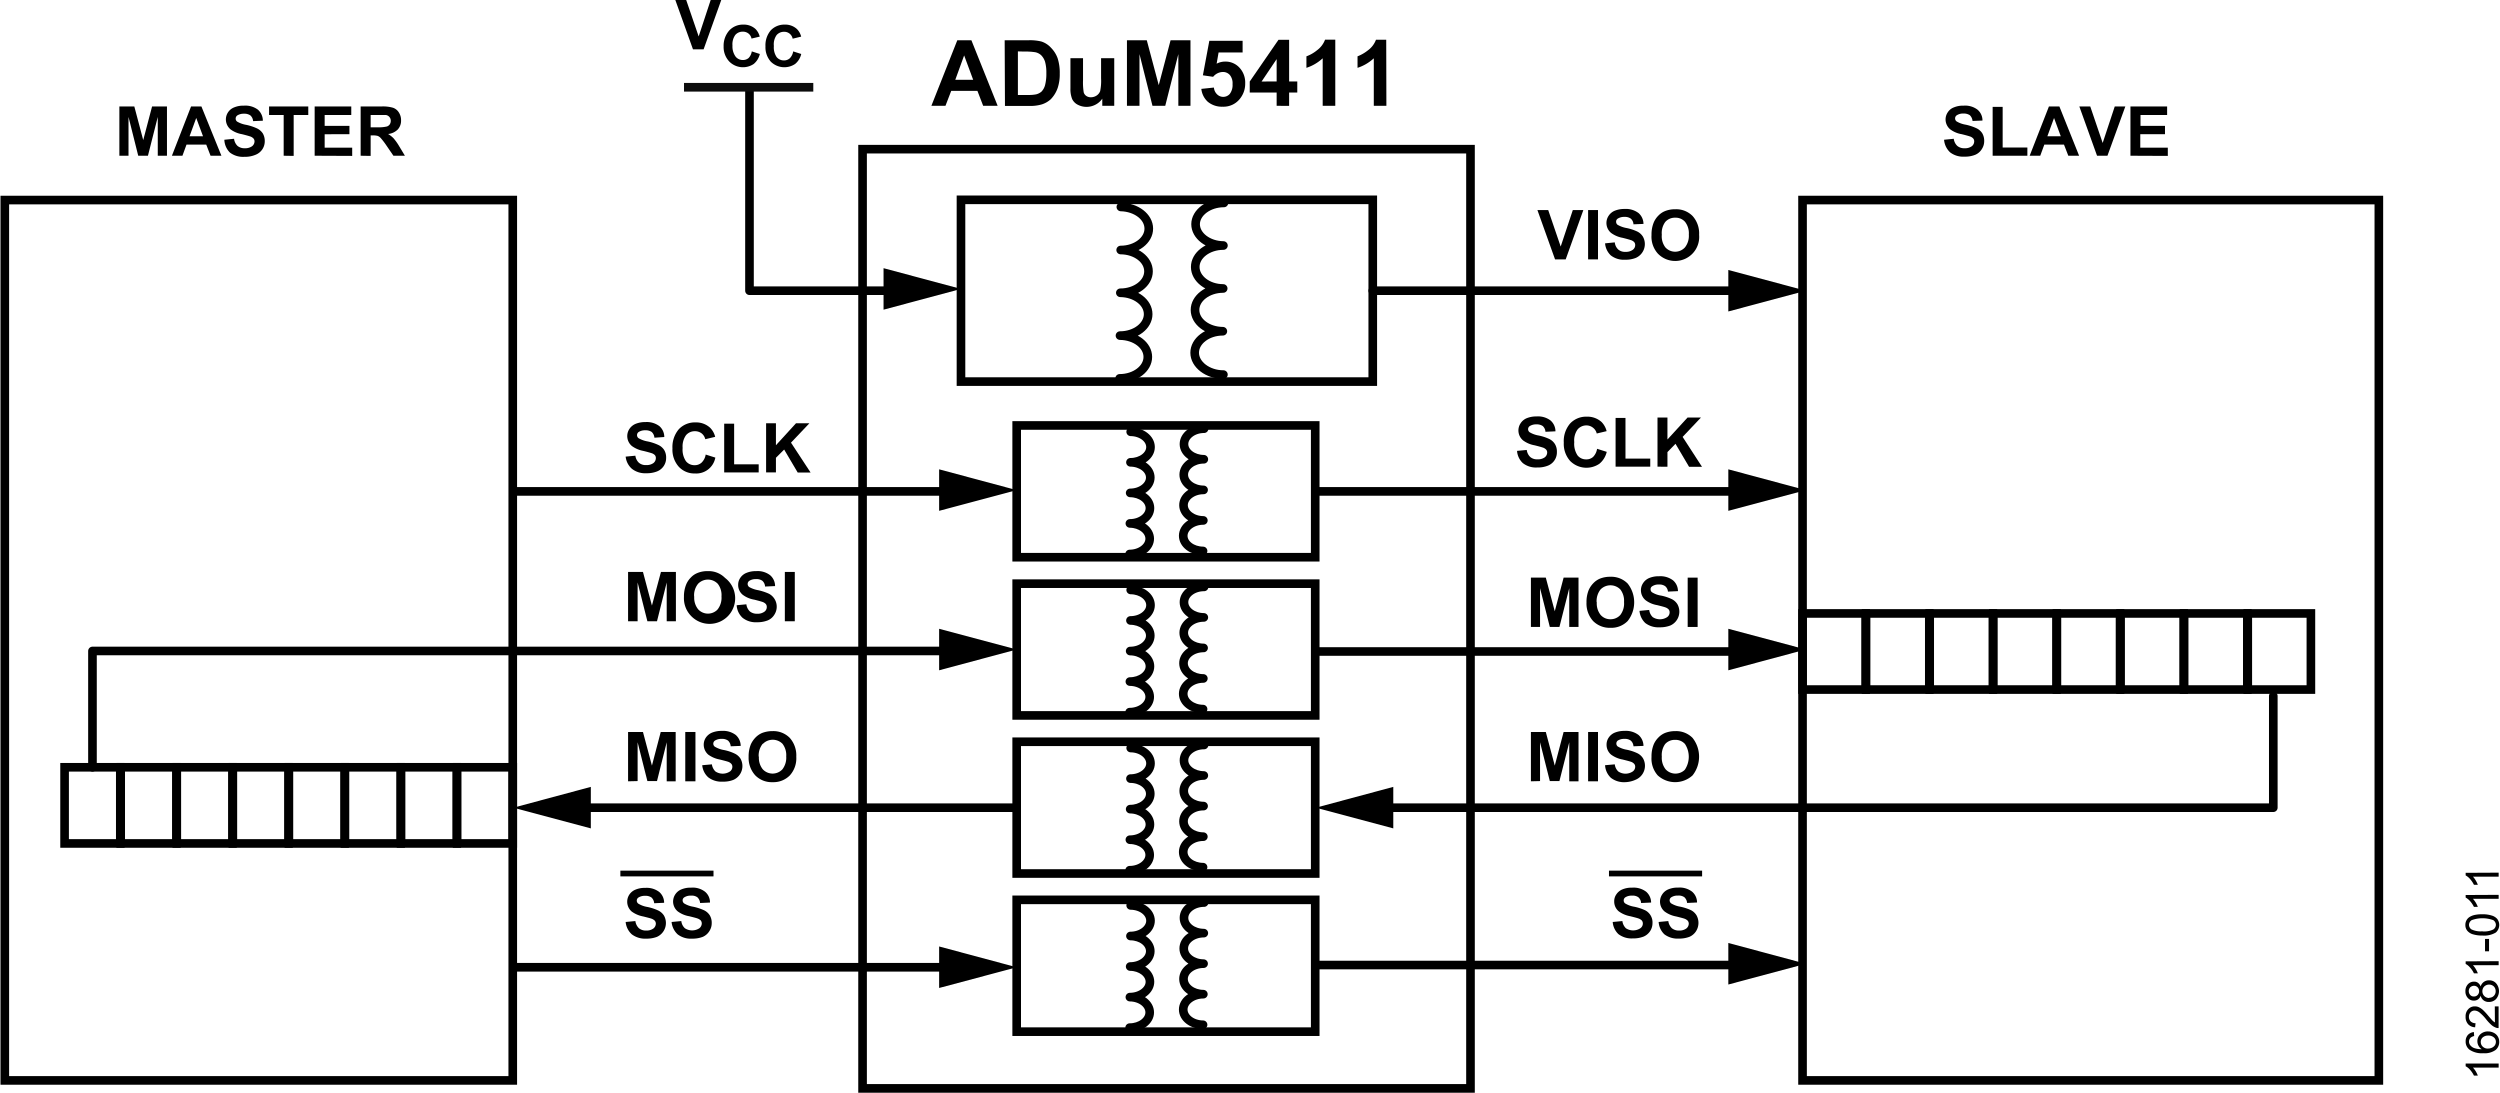 <svg id="e9452612-6f79-4323-9596-768d0e752257" data-name="be9aaef6-27dc-46f9-a6eb-256268b42a28" xmlns="http://www.w3.org/2000/svg" width="6.04in" height="2.64in" viewBox="0 0 434.71 190.08"><title>16281-011</title><polygon points="176.77 96.93 228.7 96.93 228.7 74.01 176.77 74.01 176.77 96.93 176.77 96.93 176.77 96.93" fill="none" stroke="#000" stroke-linecap="square" stroke-miterlimit="2" stroke-width="1.5"/><polygon points="176.77 124.45 228.7 124.45 228.7 101.53 176.77 101.53 176.77 124.45 176.77 124.45 176.77 124.45" fill="none" stroke="#000" stroke-linecap="square" stroke-miterlimit="2" stroke-width="1.5"/><polygon points="176.77 151.95 228.7 151.95 228.7 129.03 176.77 129.03 176.77 151.95 176.77 151.95 176.77 151.95" fill="none" stroke="#000" stroke-linecap="square" stroke-miterlimit="2" stroke-width="1.5"/><polygon points="176.77 179.46 228.7 179.46 228.7 156.53 176.77 156.53 176.77 179.46 176.77 179.46 176.77 179.46" fill="none" stroke="#000" stroke-linecap="square" stroke-miterlimit="2" stroke-width="1.5"/><polygon points="149.96 189.33 255.71 189.33 255.71 25.95 149.96 25.95 149.96 189.33 149.96 189.33 149.96 189.33" fill="none" stroke="#000" stroke-linecap="square" stroke-miterlimit="2" stroke-width="1.5"/><path d="M173.57,18.41h-2.52l-1-2.6h-4.56l-1,2.6h-2.45L166.55,7H169Zm-4.26-4.53-1.57-4.24-1.54,4.24Z" transform="translate(-0.11 0)"/><path d="M174.79,7H179a8.34,8.34,0,0,1,2.17.22,3.88,3.88,0,0,1,1.69,1.1A5,5,0,0,1,184,10.13a8.24,8.24,0,0,1,.37,2.7,7.47,7.47,0,0,1-.35,2.44,5.29,5.29,0,0,1-1.22,2,4.19,4.19,0,0,1-1.62.91,7.11,7.11,0,0,1-2,.25h-4.34Zm2.3,1.94v7.58h1.78a6.56,6.56,0,0,0,1.4-.11,2.24,2.24,0,0,0,.93-.48,2.6,2.6,0,0,0,.61-1.1,7.78,7.78,0,0,0,.23-2.1,7,7,0,0,0-.23-2,2.79,2.79,0,0,0-.66-1.11,2.1,2.1,0,0,0-1.07-.54,11,11,0,0,0-1.9-.11Z" transform="translate(-0.11 0)"/><path d="M191.77,18.41V17.16a3.17,3.17,0,0,1-1.19,1.05,3.35,3.35,0,0,1-1.55.38,3.25,3.25,0,0,1-1.5-.36,2.15,2.15,0,0,1-1-1,4.62,4.62,0,0,1-.3-1.84V10.12h2.19v3.8a11,11,0,0,0,.12,2.15,1.12,1.12,0,0,0,.45.62,1.35,1.35,0,0,0,.81.23,1.81,1.81,0,0,0,1-.31,1.6,1.6,0,0,0,.6-.76,8.87,8.87,0,0,0,.16-2.24V10.12h2.29v8.29Z" transform="translate(-0.11 0)"/><path d="M196.06,18.41V7h3.45l2.08,7.81L203.65,7h3.46V18.41H205v-9l-2.28,9h-2.22l-2.26-9v9Z" transform="translate(-0.11 0)"/><path d="M209,15.46l2.19-.23a1.81,1.81,0,0,0,.55,1.18,1.52,1.52,0,0,0,2.14,0l.08-.09a2.55,2.55,0,0,0,.47-1.69,2.25,2.25,0,0,0-.47-1.58,1.59,1.59,0,0,0-1.22-.53,2.26,2.26,0,0,0-1.69.84l-1.78-.26,1.12-6h5.79V9.13H212l-.34,1.95a3.23,3.23,0,0,1,1.5-.37,3.29,3.29,0,0,1,2.47,1.06,3.79,3.79,0,0,1,1,2.75,4.12,4.12,0,0,1-.82,2.53,3.62,3.62,0,0,1-3.09,1.51,3.85,3.85,0,0,1-2.59-.85A3.53,3.53,0,0,1,209,15.46Z" transform="translate(-0.11 0)"/><path d="M222.1,18.41V16.1h-4.68V14.18l5-7.26h1.85v7.25h1.42V16.1h-1.42v2.31Zm0-4.24V10.28l-2.62,3.9Z" transform="translate(-0.11 0)"/><path d="M232.3,18.41h-2.19V10.14a7.64,7.64,0,0,1-2.83,1.66v-2a6.39,6.39,0,0,0,1.86-1.07,4,4,0,0,0,1.38-1.83h1.78Z" transform="translate(-0.11 0)"/><path d="M241.19,18.41H239V10.14a7.64,7.64,0,0,1-2.83,1.66v-2A7,7,0,0,0,238,8.74a4,4,0,0,0,1.38-1.83h1.78Z" transform="translate(-0.11 0)"/><polygon points="0.75 187.94 89.11 187.94 89.11 34.8 0.75 34.8 0.75 187.94 0.75 187.94 0.75 187.94" fill="none" stroke="#000" stroke-linecap="square" stroke-miterlimit="2" stroke-width="1.5"/><polygon points="313.47 187.94 413.72 187.94 413.72 34.8 313.47 34.8 313.47 187.94 313.47 187.94 313.47 187.94" fill="none" stroke="#000" stroke-linecap="square" stroke-miterlimit="2" stroke-width="1.5"/><path d="M338.2,24.31l1.69-.17a2,2,0,0,0,.62,1.25,1.88,1.88,0,0,0,1.26.4,2,2,0,0,0,1.25-.35,1.06,1.06,0,0,0,.42-.83.76.76,0,0,0-.17-.52,1.32,1.32,0,0,0-.62-.37c-.2-.07-.66-.2-1.39-.38a4.57,4.57,0,0,1-2-.85,2.25,2.25,0,0,1-.8-1.73,2.22,2.22,0,0,1,.38-1.22,2.16,2.16,0,0,1,1.07-.86,4.08,4.08,0,0,1,1.69-.3,3.55,3.55,0,0,1,2.42.7,2.44,2.44,0,0,1,.86,1.89l-1.73.07a1.59,1.59,0,0,0-.47-1,1.88,1.88,0,0,0-1.1-.29,2,2,0,0,0-1.18.31.63.63,0,0,0-.28.54.65.65,0,0,0,.26.52,4.53,4.53,0,0,0,1.59.57,8.92,8.92,0,0,1,1.87.62,2.41,2.41,0,0,1,1,.87,2.63,2.63,0,0,1,.34,1.37,2.51,2.51,0,0,1-.41,1.38,2.44,2.44,0,0,1-1.16,1,4.74,4.74,0,0,1-1.86.32,3.73,3.73,0,0,1-2.5-.75A3.36,3.36,0,0,1,338.2,24.31Z" transform="translate(-0.11 0)"/><path d="M346.65,27.09v-8.5h1.74v7.07h4.3v1.43Z" transform="translate(-0.11 0)"/><path d="M361.69,27.09h-1.88l-.75-1.94h-3.42l-.71,1.94h-1.84l3.35-8.57h1.82ZM358.5,23.7l-1.17-3.18-1.16,3.18Z" transform="translate(-0.11 0)"/><path d="M364.81,27.09l-3.08-8.57h1.9l2.16,6.35,2.1-6.35h1.84l-3.11,8.57Z" transform="translate(-0.11 0)"/><path d="M370.62,27.09V18.52H377V20h-4.63v1.9h4.26v1.45h-4.3v2.34h4.79v1.43Z" transform="translate(-0.11 0)"/><path d="M20.79,27.09V18.52h2.6l1.55,5.85,1.54-5.85h2.59v8.57h-1.6V20.34l-1.71,6.75H24.07l-1.69-6.75v6.75Z" transform="translate(-0.11 0)"/><path d="M38.54,27.09H36.65l-.75-1.94H32.47l-.71,1.94H29.93l3.33-8.57h1.8Zm-3.2-3.39-1.18-3.18L33,23.7Z" transform="translate(-0.11 0)"/><path d="M39.05,24.31l1.69-.17a2.06,2.06,0,0,0,.61,1.25,1.92,1.92,0,0,0,1.26.4,2.08,2.08,0,0,0,1.26-.35,1.09,1.09,0,0,0,.43-.83.8.8,0,0,0-.18-.52,1.41,1.41,0,0,0-.62-.37c-.21-.07-.67-.2-1.39-.38a4.62,4.62,0,0,1-2-.85,2.25,2.25,0,0,1-.42-2.95,2.26,2.26,0,0,1,1.07-.86,4.08,4.08,0,0,1,1.69-.3,3.61,3.61,0,0,1,2.44.7A2.58,2.58,0,0,1,45.75,21l-1.7.07a1.44,1.44,0,0,0-.48-1,1.83,1.83,0,0,0-1.09-.29,2.08,2.08,0,0,0-1.19.31.68.68,0,0,0-.27.54.65.65,0,0,0,.25.52,4.65,4.65,0,0,0,1.6.57,8.92,8.92,0,0,1,1.87.62,2.47,2.47,0,0,1,1,.87,2.61,2.61,0,0,1,.34,1.37,2.51,2.51,0,0,1-1.57,2.33,4.72,4.72,0,0,1-2,.37,3.74,3.74,0,0,1-2.5-.75A3.31,3.31,0,0,1,39.05,24.31Z" transform="translate(-0.11 0)"/><path d="M49.37,27.09V20H46.83V18.52h6.82V20H51.11v7.12Z" transform="translate(-0.11 0)"/><path d="M54.76,27.09V18.52h6.37V20H56.5v1.9h4.31v1.45H56.5v2.34h4.79v1.43Z" transform="translate(-0.11 0)"/><path d="M62.76,27.09V18.52h3.65a6.16,6.16,0,0,1,2,.23,1.94,1.94,0,0,1,1,.82,2.43,2.43,0,0,1,.38,1.35,2.24,2.24,0,0,1-.57,1.6,2.76,2.76,0,0,1-1.69.79,4.63,4.63,0,0,1,.93.72,9.29,9.29,0,0,1,1,1.4l1,1.66h-2l-1.25-1.83A12.7,12.7,0,0,0,66.24,24a1.43,1.43,0,0,0-.52-.36,3.18,3.18,0,0,0-.87-.09H64.5v3.57Zm1.74-4.94h1.28A6.31,6.31,0,0,0,67.34,22a1,1,0,0,0,.48-.36A1.14,1.14,0,0,0,68,21a1,1,0,0,0-.89-1H64.5Z" transform="translate(-0.11 0)"/><path d="M108.86,79.43l1.69-.16a2,2,0,0,0,.62,1.23,1.78,1.78,0,0,0,1.25.4,2,2,0,0,0,1.27-.35,1.09,1.09,0,0,0,.42-.82.78.78,0,0,0-.15-.54,1.37,1.37,0,0,0-.62-.37c-.21-.07-.67-.2-1.39-.38a4.88,4.88,0,0,1-2-.85,2.25,2.25,0,0,1-.42-3,2.42,2.42,0,0,1,1.08-.87,4.43,4.43,0,0,1,1.69-.3,3.65,3.65,0,0,1,2.43.71,2.5,2.5,0,0,1,.85,1.89l-1.72.12a1.52,1.52,0,0,0-.47-1,1.86,1.86,0,0,0-1.1-.29,2.06,2.06,0,0,0-1.19.31.67.67,0,0,0-.14.92.62.62,0,0,0,.14.14,4.73,4.73,0,0,0,1.59.57,8.38,8.38,0,0,1,1.87.62,2.38,2.38,0,0,1,1,.87,2.52,2.52,0,0,1,.34,1.37A2.49,2.49,0,0,1,114.33,82a4.77,4.77,0,0,1-1.86.32,3.72,3.72,0,0,1-2.51-.76A3.25,3.25,0,0,1,108.86,79.43Z" transform="translate(-0.11 0)"/><path d="M122.78,79.07l1.68.53a3.38,3.38,0,0,1-3.56,2.76,3.69,3.69,0,0,1-2.81-1.18A4.46,4.46,0,0,1,117,78a4.77,4.77,0,0,1,1.11-3.34A3.82,3.82,0,0,1,121,73.48a3.57,3.57,0,0,1,2.55.93,3.35,3.35,0,0,1,.88,1.58l-1.72.41a1.82,1.82,0,0,0-.62-1,1.88,1.88,0,0,0-1.18-.39,2,2,0,0,0-1.55.69,3.37,3.37,0,0,0-.59,2.22,3.57,3.57,0,0,0,.58,2.31,1.88,1.88,0,0,0,1.53.69,1.73,1.73,0,0,0,1.18-.44A2.48,2.48,0,0,0,122.78,79.07Z" transform="translate(-0.11 0)"/><path d="M126,82.18V73.7h1.73v7.07H132v1.41Z" transform="translate(-0.11 0)"/><path d="M133.29,82.18V73.63H135v3.82l3.49-3.82h2.33L137.62,77l3.41,5.2h-2.24l-2.36-4L135,79.63v2.55Z" transform="translate(-0.11 0)"/><path d="M109.28,108.07V99.49h2.59l1.56,5.85L115,99.49h2.6v8.58H116v-6.75l-1.69,6.75h-1.67l-1.7-6.75v6.75Z" transform="translate(-0.11 0)"/><path d="M119,103.83a5.46,5.46,0,0,1,.4-2.19,3.79,3.79,0,0,1,.8-1.18,3.17,3.17,0,0,1,1.11-.77,4.46,4.46,0,0,1,1.84-.34,4,4,0,0,1,3,1.18,4.45,4.45,0,1,1-6,6.52A4.41,4.41,0,0,1,119,103.83Zm1.79-.06a3.18,3.18,0,0,0,.68,2.22,2.31,2.31,0,0,0,3.26.15l.14-.15a3.28,3.28,0,0,0,.66-2.24,3.2,3.2,0,0,0-.64-2.19,2.37,2.37,0,0,0-3.37-.07.23.23,0,0,0-.07.07,3.17,3.17,0,0,0-.68,2.21Z" transform="translate(-0.11 0)"/><path d="M128.17,105.28l1.69-.16a2,2,0,0,0,.61,1.24,1.89,1.89,0,0,0,1.25.4,2,2,0,0,0,1.27-.35,1,1,0,0,0,.42-.83.77.77,0,0,0-.18-.52,1.45,1.45,0,0,0-.62-.37c-.21-.07-.67-.2-1.39-.38a4.58,4.58,0,0,1-2-.85,2.19,2.19,0,0,1-.79-1.72,2.11,2.11,0,0,1,.37-1.22,2.31,2.31,0,0,1,1.08-.87,4.2,4.2,0,0,1,1.68-.3,3.54,3.54,0,0,1,2.43.71,2.48,2.48,0,0,1,.86,1.89l-1.74.08a1.45,1.45,0,0,0-.47-1,1.71,1.71,0,0,0-1.1-.29,2,2,0,0,0-1.19.31.65.65,0,0,0-.27.54.68.68,0,0,0,.26.52,4.79,4.79,0,0,0,1.59.56,9.33,9.33,0,0,1,1.87.62,2.55,2.55,0,0,1,.93,3.63,2.46,2.46,0,0,1-1.16,1,4.89,4.89,0,0,1-1.86.32,3.68,3.68,0,0,1-2.5-.76A3.22,3.22,0,0,1,128.17,105.28Z" transform="translate(-0.11 0)"/><path d="M136.55,108.07V99.49h1.73v8.58Z" transform="translate(-0.11 0)"/><path d="M109.28,135.91v-8.58h2.59l1.56,5.85,1.53-5.85h2.6v8.58H116v-6.79l-1.69,6.75h-1.67l-1.7-6.75v6.75Z" transform="translate(-0.11 0)"/><path d="M119.23,135.91v-8.58H121v8.58Z" transform="translate(-0.11 0)"/><path d="M122.18,133.11l1.68-.15a2.11,2.11,0,0,0,.62,1.24,2.28,2.28,0,0,0,2.52,0,1,1,0,0,0,.42-.83.77.77,0,0,0-.18-.5,1.38,1.38,0,0,0-.62-.38c-.21-.07-.67-.19-1.39-.37a4.93,4.93,0,0,1-2-.85,2.29,2.29,0,0,1-.79-1.73,2.22,2.22,0,0,1,.37-1.23,2.42,2.42,0,0,1,1.08-.87,4.43,4.43,0,0,1,1.69-.3,3.65,3.65,0,0,1,2.43.71,2.55,2.55,0,0,1,.86,1.9l-1.74.07a1.47,1.47,0,0,0-.47-1,1.79,1.79,0,0,0-1.1-.29,2.08,2.08,0,0,0-1.19.31.65.65,0,0,0-.14.91.93.93,0,0,0,.14.14,4.55,4.55,0,0,0,1.59.58,7.75,7.75,0,0,1,1.87.62,2.4,2.4,0,0,1,1,.87,2.63,2.63,0,0,1-1.23,3.7,4.73,4.73,0,0,1-1.86.31,3.77,3.77,0,0,1-2.51-.75A3.21,3.21,0,0,1,122.18,133.11Z" transform="translate(-0.11 0)"/><path d="M130.25,131.68a5.55,5.55,0,0,1,.39-2.21,4.26,4.26,0,0,1,.8-1.17,3.6,3.6,0,0,1,1.11-.78,4.91,4.91,0,0,1,1.86-.34,4,4,0,0,1,3,1.18,4.58,4.58,0,0,1,1.13,3.28,4.43,4.43,0,0,1-1.12,3.24,4,4,0,0,1-3,1.18,4,4,0,0,1-3-1.17A4.5,4.5,0,0,1,130.25,131.68Zm1.79-.06a3.17,3.17,0,0,0,.67,2.2,2.33,2.33,0,0,0,3.3.12l.12-.12a3.31,3.31,0,0,0,.66-2.23,3.25,3.25,0,0,0-.65-2.21,2.4,2.4,0,0,0-3.39,0l-.05,0A3.28,3.28,0,0,0,132,131.62Z" transform="translate(-0.11 0)"/><path d="M16.08,113.23" transform="translate(-0.11 0)" fill="none" stroke="#0c0c0c" stroke-linecap="round" stroke-linejoin="round" stroke-width="1.99"/><path d="M396.48,140.45" transform="translate(-0.11 0)" fill="none" stroke="#0c0c0c" stroke-linecap="round" stroke-linejoin="round" stroke-width="1.99"/><path d="M263.92,78.43l1.69-.16a2,2,0,0,0,.62,1.24,1.79,1.79,0,0,0,1.24.39,2,2,0,0,0,1.26-.34,1.07,1.07,0,0,0,.43-.83.75.75,0,0,0-.18-.52,1.36,1.36,0,0,0-.62-.37c-.21-.07-.67-.2-1.39-.38a4.71,4.71,0,0,1-2-.85,2.25,2.25,0,0,1-.42-3,2.34,2.34,0,0,1,1.07-.87,4.38,4.38,0,0,1,1.68-.3,3.61,3.61,0,0,1,2.44.7,2.51,2.51,0,0,1,.86,1.89l-1.74.08a1.47,1.47,0,0,0-.47-1,1.84,1.84,0,0,0-1.1-.29,2.05,2.05,0,0,0-1.18.31.65.65,0,0,0-.14.92.47.47,0,0,0,.14.14,4.48,4.48,0,0,0,1.58.57,8.21,8.21,0,0,1,1.87.62,2.41,2.41,0,0,1,.95.87,2.52,2.52,0,0,1,.34,1.37A2.48,2.48,0,0,1,269.29,81a4.76,4.76,0,0,1-1.87.32,3.67,3.67,0,0,1-2.49-.76A3.18,3.18,0,0,1,263.92,78.43Z" transform="translate(-0.11 0)"/><path d="M277.84,78.07l1.68.53a3.77,3.77,0,0,1-1.29,2.08,4,4,0,0,1-5.08-.5,4.46,4.46,0,0,1-1.1-3.18,4.69,4.69,0,0,1,1.11-3.34,3.81,3.81,0,0,1,2.9-1.18,3.65,3.65,0,0,1,2.56.93A3.49,3.49,0,0,1,279.5,75l-1.72.41a1.76,1.76,0,0,0-.64-1A1.82,1.82,0,0,0,276,74a2,2,0,0,0-1.54.69,3.26,3.26,0,0,0-.59,2.22,3.61,3.61,0,0,0,.58,2.32,1.87,1.87,0,0,0,1.51.68,1.71,1.71,0,0,0,1.19-.43A2.55,2.55,0,0,0,277.84,78.07Z" transform="translate(-0.11 0)"/><path d="M281.06,81.18V72.7h1.72v7.08h4.31v1.4Z" transform="translate(-0.11 0)"/><path d="M288.35,81.18V72.63h1.73v3.82l3.5-3.82h2.33L292.72,76l3.37,5.2h-2.25l-2.36-4-1.4,1.44v2.55Z" transform="translate(-0.11 0)"/><path d="M266.33,109.06v-8.58h2.59l1.56,5.85,1.54-5.85h2.59v8.58H273v-6.75l-1.71,6.75h-1.67l-1.7-6.75v6.75Z" transform="translate(-0.11 0)"/><path d="M276,104.82a5.53,5.53,0,0,1,.39-2.2,4.12,4.12,0,0,1,.8-1.17,3.44,3.44,0,0,1,1.11-.78,4.72,4.72,0,0,1,1.86-.34,4,4,0,0,1,3,1.18,5.25,5.25,0,0,1,0,6.52,4,4,0,0,1-3,1.18,4.07,4.07,0,0,1-3-1.17A4.51,4.51,0,0,1,276,104.82Zm1.79-.06a3.2,3.2,0,0,0,.67,2.21,2.23,2.23,0,0,0,1.71.75,2.27,2.27,0,0,0,1.71-.74,3.28,3.28,0,0,0,.65-2.25,3.24,3.24,0,0,0-.64-2.19,2.41,2.41,0,0,0-3.45,0,3.27,3.27,0,0,0-.68,2.21Z" transform="translate(-0.11 0)"/><path d="M285.22,106.26l1.69-.16a2.06,2.06,0,0,0,.61,1.25,2.29,2.29,0,0,0,2.51,0,1,1,0,0,0,.43-.83.77.77,0,0,0-.18-.52,1.49,1.49,0,0,0-.63-.37c-.19-.07-.65-.19-1.37-.37a4.57,4.57,0,0,1-2-.85,2.25,2.25,0,0,1-.42-3,2.34,2.34,0,0,1,1.07-.87,4.25,4.25,0,0,1,1.69-.3,3.65,3.65,0,0,1,2.43.71,2.47,2.47,0,0,1,.86,1.88l-1.74.08a1.39,1.39,0,0,0-.48-.94,1.67,1.67,0,0,0-1.08-.29,1.92,1.92,0,0,0-1.19.31.58.58,0,0,0-.27.53.61.61,0,0,0,.25.51,4.17,4.17,0,0,0,1.6.58,8.13,8.13,0,0,1,1.86.62,2.41,2.41,0,0,1,.95.87,2.64,2.64,0,0,1-1.23,3.71,4.92,4.92,0,0,1-1.86.31,3.73,3.73,0,0,1-2.5-.75A3.29,3.29,0,0,1,285.22,106.26Z" transform="translate(-0.11 0)"/><path d="M293.6,109.06v-8.58h1.73v8.58Z" transform="translate(-0.11 0)"/><path d="M266.33,135.91v-8.58h2.59l1.56,5.85,1.54-5.85h2.59v8.58H273v-6.79l-1.71,6.75h-1.67l-1.7-6.75v6.75Z" transform="translate(-0.11 0)"/><path d="M276.28,135.91v-8.58H278v8.58Z" transform="translate(-0.11 0)"/><path d="M279.23,133.11l1.69-.15a2,2,0,0,0,.61,1.24,2.25,2.25,0,0,0,2.51,0,1,1,0,0,0,.43-.83.72.72,0,0,0-.18-.5,1.32,1.32,0,0,0-.63-.38c-.2-.07-.66-.19-1.38-.37a4.84,4.84,0,0,1-2-.85,2.23,2.23,0,0,1-.79-1.73,2.14,2.14,0,0,1,.37-1.23,2.34,2.34,0,0,1,1.07-.87,4.38,4.38,0,0,1,1.68-.3,3.66,3.66,0,0,1,2.44.71,2.55,2.55,0,0,1,.86,1.9l-1.74.07a1.42,1.42,0,0,0-.48-1,1.74,1.74,0,0,0-1.09-.29,2.05,2.05,0,0,0-1.18.31.66.66,0,0,0,0,1,4.55,4.55,0,0,0,1.59.58,8.05,8.05,0,0,1,1.87.62,2.41,2.41,0,0,1,.95.87,2.63,2.63,0,0,1-1.23,3.7,4.75,4.75,0,0,1-1.86.45,3.72,3.72,0,0,1-2.49-.75A3.25,3.25,0,0,1,279.23,133.11Z" transform="translate(-0.11 0)"/><path d="M287.31,131.68a5.55,5.55,0,0,1,.39-2.21,3.87,3.87,0,0,1,.8-1.17,3.48,3.48,0,0,1,1.11-.78,4.81,4.81,0,0,1,1.84-.34,4,4,0,0,1,3,1.18,5.26,5.26,0,0,1,0,6.52,4.49,4.49,0,0,1-6.06,0A4.4,4.4,0,0,1,287.31,131.68Zm1.79-.06a3.21,3.21,0,0,0,.66,2.2A2.33,2.33,0,0,0,293,134l.13-.14a4.06,4.06,0,0,0,0-4.44,2.2,2.2,0,0,0-1.72-.72,2.23,2.23,0,0,0-1.73.73A3.28,3.28,0,0,0,289.1,131.62Z" transform="translate(-0.11 0)"/><polygon points="11.15 146.72 20.84 146.72 20.84 133.47 11.15 133.47 11.15 146.72 11.15 146.72 11.15 146.72" fill="none" stroke="#000" stroke-linecap="square" stroke-miterlimit="2" stroke-width="1.5"/><polygon points="20.91 146.72 30.6 146.72 30.6 133.47 20.91 133.47 20.91 146.72 20.91 146.72 20.91 146.72" fill="none" stroke="#000" stroke-linecap="square" stroke-miterlimit="2" stroke-width="1.5"/><polygon points="30.67 146.72 40.35 146.72 40.35 133.47 30.67 133.47 30.67 146.72 30.67 146.72 30.67 146.72" fill="none" stroke="#000" stroke-linecap="square" stroke-miterlimit="2" stroke-width="1.5"/><polygon points="40.42 146.72 50.1 146.72 50.1 133.47 40.42 133.47 40.42 146.72 40.42 146.72 40.42 146.72" fill="none" stroke="#000" stroke-linecap="square" stroke-miterlimit="2" stroke-width="1.5"/><polygon points="50.17 146.72 59.86 146.72 59.86 133.47 50.17 133.47 50.17 146.72 50.17 146.72 50.17 146.72" fill="none" stroke="#000" stroke-linecap="square" stroke-miterlimit="2" stroke-width="1.5"/><polygon points="59.92 146.72 69.61 146.72 69.61 133.47 59.92 133.47 59.92 146.72 59.92 146.72 59.92 146.72" fill="none" stroke="#000" stroke-linecap="square" stroke-miterlimit="2" stroke-width="1.5"/><polygon points="69.68 146.72 79.37 146.72 79.37 133.47 69.68 133.47 69.68 146.72 69.68 146.72 69.68 146.72" fill="none" stroke="#000" stroke-linecap="square" stroke-miterlimit="2" stroke-width="1.5"/><polygon points="79.43 146.72 89.11 146.72 89.11 133.47 79.43 133.47 79.43 146.72 79.43 146.72 79.43 146.72" fill="none" stroke="#000" stroke-linecap="square" stroke-miterlimit="2" stroke-width="1.5"/><polyline points="16 133.47 16 113.24 167.08 113.24" fill="none" stroke="#000" stroke-linecap="round" stroke-linejoin="round" stroke-width="1.5"/><polygon points="313.47 119.95 324.45 119.95 324.45 106.71 313.47 106.71 313.47 119.95 313.47 119.95 313.47 119.95" fill="none" stroke="#000" stroke-linecap="square" stroke-miterlimit="2" stroke-width="1.5"/><polygon points="324.52 119.95 335.52 119.95 335.52 106.71 324.52 106.71 324.52 119.95 324.52 119.95 324.52 119.95" fill="none" stroke="#000" stroke-linecap="square" stroke-miterlimit="2" stroke-width="1.5"/><polygon points="335.59 119.95 346.58 119.95 346.58 106.71 335.59 106.71 335.59 119.95 335.59 119.95 335.59 119.95" fill="none" stroke="#000" stroke-linecap="square" stroke-miterlimit="2" stroke-width="1.5"/><polygon points="346.65 119.95 357.65 119.95 357.65 106.71 346.65 106.71 346.65 119.95 346.65 119.95 346.65 119.95" fill="none" stroke="#000" stroke-linecap="square" stroke-miterlimit="2" stroke-width="1.5"/><polygon points="357.72 119.95 368.7 119.95 368.7 106.71 357.72 106.71 357.72 119.95 357.72 119.95 357.72 119.95" fill="none" stroke="#000" stroke-linecap="square" stroke-miterlimit="2" stroke-width="1.5"/><polygon points="368.79 119.95 379.77 119.95 379.77 106.71 368.79 106.71 368.79 119.95 368.79 119.95 368.79 119.95" fill="none" stroke="#000" stroke-linecap="square" stroke-miterlimit="2" stroke-width="1.5"/><polygon points="379.85 119.95 390.84 119.95 390.84 106.71 379.85 106.71 379.85 119.95 379.85 119.95 379.85 119.95" fill="none" stroke="#000" stroke-linecap="square" stroke-miterlimit="2" stroke-width="1.5"/><polygon points="390.92 119.95 401.9 119.95 401.9 106.71 390.92 106.71 390.92 119.95 390.92 119.95 390.92 119.95" fill="none" stroke="#000" stroke-linecap="square" stroke-miterlimit="2" stroke-width="1.5"/><polyline points="395.36 121.07 395.36 140.5 237.5 140.5" fill="none" stroke="#000" stroke-linecap="round" stroke-linejoin="round" stroke-width="1.5"/><polygon points="167.08 66.38 238.71 66.38 238.71 34.76 167.08 34.76 167.08 66.38 167.08 66.38 167.08 66.38" fill="none" stroke="#000" stroke-linecap="square" stroke-miterlimit="2" stroke-width="1.5"/><polyline points="130.29 15.74 130.29 50.57 158.56 50.57" fill="none" stroke="#000" stroke-linecap="round" stroke-linejoin="round" stroke-width="1.5"/><line x1="140.64" y1="15.18" x2="119.65" y2="15.18" fill="none" stroke="#0c0c0c" stroke-linecap="square" stroke-linejoin="round" stroke-width="1.5"/><path d="M120.57,8.58,117.5,0h1.89l2.17,6.34L123.65,0h1.84l-3.07,8.58Z" transform="translate(-0.11 0)"/><path d="M130.8,8.94l1.4.45a3.16,3.16,0,0,1-1.07,1.74,3.35,3.35,0,0,1-4.23-.41,3.68,3.68,0,0,1-1-2.66,4,4,0,0,1,1-2.78,3.25,3.25,0,0,1,2.43-1,3,3,0,0,1,2.12.77,2.83,2.83,0,0,1,.73,1.32l-1.43.34a1.45,1.45,0,0,0-.53-.88,1.53,1.53,0,0,0-1-.32,1.66,1.66,0,0,0-1.29.57,2.78,2.78,0,0,0-.49,1.85A3,3,0,0,0,128,9.87a1.6,1.6,0,0,0,1.26.57,1.49,1.49,0,0,0,1-.36A2.17,2.17,0,0,0,130.8,8.94Z" transform="translate(-0.11 0)"/><path d="M138,8.94l1.4.45a3.1,3.1,0,0,1-1.07,1.74,3.35,3.35,0,0,1-4.23-.41,3.77,3.77,0,0,1-.92-2.66,4,4,0,0,1,.92-2.78,3.25,3.25,0,0,1,2.43-1,3,3,0,0,1,2.12.77,2.85,2.85,0,0,1,.74,1.32l-1.48.36a1.48,1.48,0,0,0-1.49-1.2,1.68,1.68,0,0,0-1.3.57A2.78,2.78,0,0,0,134.64,8a3,3,0,0,0,.49,1.94,1.62,1.62,0,0,0,1.27.57,1.48,1.48,0,0,0,1-.36A2.18,2.18,0,0,0,138,8.94Z" transform="translate(-0.11 0)"/><path d="M270.53,45.12l-3.07-8.58h1.88l2.17,6.35,2.11-6.35h1.83l-3.07,8.58Z" transform="translate(-0.11 0)"/><path d="M276.28,45.12V36.54H278v8.58Z" transform="translate(-0.11 0)"/><path d="M279.23,42.33l1.69-.17a1.94,1.94,0,0,0,.61,1.25,1.78,1.78,0,0,0,1.25.4,2,2,0,0,0,1.26-.35,1,1,0,0,0,.43-.83.77.77,0,0,0-.18-.52,1.37,1.37,0,0,0-.63-.36c-.2-.07-.66-.2-1.38-.38a4.84,4.84,0,0,1-2-.85,2.25,2.25,0,0,1-.42-3,2.34,2.34,0,0,1,1.07-.87,4.38,4.38,0,0,1,1.68-.3,3.66,3.66,0,0,1,2.44.71,2.51,2.51,0,0,1,.86,1.89l-1.74.07a1.39,1.39,0,0,0-.48-1,1.74,1.74,0,0,0-1.09-.29,2.05,2.05,0,0,0-1.18.31.62.62,0,0,0-.27.54.67.67,0,0,0,.25.52,4.73,4.73,0,0,0,1.59.57,8.21,8.21,0,0,1,1.87.62,2.41,2.41,0,0,1,.95.87,2.63,2.63,0,0,1-1.23,3.7,4.76,4.76,0,0,1-1.87.32,3.67,3.67,0,0,1-2.49-.76A3.25,3.25,0,0,1,279.23,42.33Z" transform="translate(-0.11 0)"/><path d="M287.31,40.89a5.5,5.5,0,0,1,.39-2.2,3.79,3.79,0,0,1,.8-1.18,3.31,3.31,0,0,1,1.11-.77,4.63,4.63,0,0,1,1.84-.34,4,4,0,0,1,3,1.17,4.54,4.54,0,0,1,1.14,3.28,4.18,4.18,0,0,1-7.19,3.25A4.39,4.39,0,0,1,287.31,40.89Zm1.79-.06a3.16,3.16,0,0,0,.62,2.2,2.3,2.3,0,0,0,3.25.16l.16-.16a3.25,3.25,0,0,0,.67-2.23,3.22,3.22,0,0,0-.65-2.2,2.15,2.15,0,0,0-1.72-.73,2.2,2.2,0,0,0-1.73.74A3.25,3.25,0,0,0,289.1,40.83Z" transform="translate(-0.11 0)"/><line x1="168.33" y1="168.26" x2="89.21" y2="168.26" fill="none" stroke="#000" stroke-linecap="round" stroke-linejoin="round" stroke-width="1.5"/><line x1="305.05" y1="167.87" x2="228.81" y2="167.87" fill="none" stroke="#000" stroke-linecap="round" stroke-linejoin="round" stroke-width="1.5"/><line x1="305.05" y1="113.33" x2="228.81" y2="113.33" fill="none" stroke="#000" stroke-linecap="round" stroke-linejoin="round" stroke-width="1.5"/><line x1="305.05" y1="85.48" x2="228.81" y2="85.48" fill="none" stroke="#000" stroke-linecap="round" stroke-linejoin="round" stroke-width="1.5"/><line x1="307.3" y1="50.57" x2="238.71" y2="50.57" fill="none" stroke="#000" stroke-linecap="round" stroke-linejoin="round" stroke-width="1.5"/><line x1="176.77" y1="140.5" x2="97.65" y2="140.5" fill="none" stroke="#000" stroke-linecap="round" stroke-linejoin="round" stroke-width="1.5"/><line x1="168.33" y1="85.48" x2="89.21" y2="85.48" fill="none" stroke="#000" stroke-linecap="round" stroke-linejoin="round" stroke-width="1.5"/><path d="M108.86,160.38l1.69-.16a2.08,2.08,0,0,0,.62,1.25,1.88,1.88,0,0,0,1.25.4,2,2,0,0,0,1.27-.36,1.09,1.09,0,0,0,.42-.83.82.82,0,0,0-.18-.52,1.58,1.58,0,0,0-.62-.37c-.21-.07-.67-.19-1.39-.37a4.88,4.88,0,0,1-2-.85,2.24,2.24,0,0,1-.79-1.73,2.21,2.21,0,0,1,.37-1.22,2.3,2.3,0,0,1,1.08-.87,4.08,4.08,0,0,1,1.69-.3,3.59,3.59,0,0,1,2.43.71,2.46,2.46,0,0,1,.85,1.88l-1.73.08a1.52,1.52,0,0,0-.47-1,1.79,1.79,0,0,0-1.1-.29,2.06,2.06,0,0,0-1.19.31.65.65,0,0,0,0,1.05,4.36,4.36,0,0,0,1.59.58,8.89,8.89,0,0,1,1.87.61,2.47,2.47,0,0,1,1,.88,2.64,2.64,0,0,1-1.22,3.71,5,5,0,0,1-1.86.31,3.82,3.82,0,0,1-2.51-.75A3.3,3.3,0,0,1,108.86,160.38Z" transform="translate(-0.11 0)"/><path d="M116.85,160.38l1.69-.16a2,2,0,0,0,.62,1.25,2.3,2.3,0,0,0,2.52,0,1.09,1.09,0,0,0,.42-.83.87.87,0,0,0-.17-.52,1.62,1.62,0,0,0-.63-.37c-.2-.07-.66-.19-1.39-.37a4.67,4.67,0,0,1-2-.85,2.25,2.25,0,0,1-.8-1.73,2.3,2.3,0,0,1,1.45-2.09,4.08,4.08,0,0,1,1.69-.3,3.5,3.5,0,0,1,2.42.71,2.41,2.41,0,0,1,.86,1.88l-1.72.08a1.53,1.53,0,0,0-.48-1,1.66,1.66,0,0,0-1.1-.28,2,2,0,0,0-1.18.3.61.61,0,0,0-.28.53.65.65,0,0,0,.26.52,4.36,4.36,0,0,0,1.59.58,8.89,8.89,0,0,1,1.87.61,2.44,2.44,0,0,1,1,.88,2.54,2.54,0,0,1,.34,1.37,2.51,2.51,0,0,1-.41,1.38,2.54,2.54,0,0,1-1.15,1,5,5,0,0,1-1.87.31,3.73,3.73,0,0,1-2.5-.75A3.36,3.36,0,0,1,116.85,160.38Z" transform="translate(-0.11 0)"/><line x1="108.33" y1="151.95" x2="123.53" y2="151.95" fill="none" stroke="#000" stroke-linecap="square" stroke-miterlimit="2" stroke-width="1"/><path d="M280.56,160.38l1.68-.16a2.15,2.15,0,0,0,.61,1.25,2.3,2.3,0,0,0,2.52,0,1,1,0,0,0,.43-.83.82.82,0,0,0-.18-.52,1.55,1.55,0,0,0-.63-.37c-.2-.07-.66-.19-1.38-.37a4.84,4.84,0,0,1-2-.85,2.21,2.21,0,0,1-.79-1.73,2.06,2.06,0,0,1,.37-1.22,2.31,2.31,0,0,1,1.06-.87,4.11,4.11,0,0,1,1.69-.3,3.62,3.62,0,0,1,2.44.71,2.51,2.51,0,0,1,.86,1.88l-1.74.08a1.44,1.44,0,0,0-.48-1,1.68,1.68,0,0,0-1.09-.28,2,2,0,0,0-1.19.3.65.65,0,0,0-.27.53.64.64,0,0,0,.25.52,4.4,4.4,0,0,0,1.6.58,8.71,8.71,0,0,1,1.87.61,2.36,2.36,0,0,1,1.29,2.25,2.54,2.54,0,0,1-1.57,2.34,5,5,0,0,1-1.87.31,3.77,3.77,0,0,1-2.49-.75A3.24,3.24,0,0,1,280.56,160.38Z" transform="translate(-0.11 0)"/><path d="M288.55,160.38l1.68-.16a2.13,2.13,0,0,0,.62,1.25,1.89,1.89,0,0,0,1.25.4,2,2,0,0,0,1.27-.36,1.09,1.09,0,0,0,.42-.83.82.82,0,0,0-.18-.52,1.51,1.51,0,0,0-.62-.37c-.2-.07-.67-.19-1.39-.37a4.84,4.84,0,0,1-2-.85,2.25,2.25,0,0,1-.42-3,2.27,2.27,0,0,1,1.07-.87,4.08,4.08,0,0,1,1.69-.3,3.54,3.54,0,0,1,2.43.71,2.47,2.47,0,0,1,.86,1.88l-1.73.08a1.53,1.53,0,0,0-.48-1,1.7,1.7,0,0,0-1.1-.28,2,2,0,0,0-1.18.3.63.63,0,0,0-.28.53.68.68,0,0,0,.26.52,4.36,4.36,0,0,0,1.59.58,8.71,8.71,0,0,1,1.87.61,2.44,2.44,0,0,1,.95.88,2.71,2.71,0,0,1-.06,2.75,2.57,2.57,0,0,1-1.16,1,5,5,0,0,1-1.87.31,3.78,3.78,0,0,1-2.5-.75A3.24,3.24,0,0,1,288.55,160.38Z" transform="translate(-0.11 0)"/><line x1="280.3" y1="151.95" x2="295.5" y2="151.95" fill="none" stroke="#000" stroke-linecap="square" stroke-miterlimit="2" stroke-width="1"/><path d="M209.48,157c-1.93,0-3.5,1.21-3.5,2.67s1.55,2.63,3.45,2.65m0,0c-1.92,0-3.49,1.2-3.49,2.66s1.55,2.63,3.45,2.65m0,0c-1.92,0-3.5,1.21-3.49,2.67s1.54,2.62,3.45,2.64m0,0c-1.93,0-3.5,1.21-3.5,2.67s1.55,2.64,3.45,2.65" transform="translate(-0.11 0)" fill="none" stroke="#000" stroke-linecap="round" stroke-linejoin="round" stroke-width="1.5"/><path d="M209.91,157.42" transform="translate(-0.11 0)" fill="none" stroke="#000" stroke-miterlimit="14.28" stroke-width="1.5"/><path d="M209.91,177.86" transform="translate(-0.11 0)" fill="none" stroke="#000" stroke-miterlimit="14.28" stroke-width="1.5"/><path d="M196.53,178.76c1.91,0,3.5-1.2,3.49-2.66s-1.55-2.63-3.45-2.65m0,0c1.92,0,3.5-1.22,3.49-2.67s-1.55-2.63-3.44-2.65m0,0c1.92,0,3.5-1.21,3.5-2.67s-1.55-2.62-3.45-2.64m0,0c1.92,0,3.5-1.21,3.49-2.67s-1.55-2.63-3.45-2.65" transform="translate(-0.11 0)" fill="none" stroke="#000" stroke-linecap="round" stroke-linejoin="round" stroke-width="1.5"/><path d="M196.09,178.32" transform="translate(-0.11 0)" fill="none" stroke="#000" stroke-miterlimit="14.28" stroke-width="1.5"/><path d="M196.09,157.87" transform="translate(-0.11 0)" fill="none" stroke="#000" stroke-miterlimit="14.28" stroke-width="1.5"/><path d="M209.48,129.59c-1.93,0-3.5,1.21-3.5,2.67s1.55,2.62,3.45,2.64m0,0c-1.92,0-3.49,1.21-3.49,2.67s1.55,2.63,3.45,2.65m0,0c-1.92,0-3.5,1.21-3.49,2.67s1.54,2.63,3.45,2.65m0,0c-1.93,0-3.5,1.21-3.5,2.67s1.55,2.62,3.45,2.64" transform="translate(-0.11 0)" fill="none" stroke="#000" stroke-linecap="round" stroke-linejoin="round" stroke-width="1.5"/><path d="M209.91,130" transform="translate(-0.11 0)" fill="none" stroke="#000" stroke-miterlimit="14.28" stroke-width="1.5"/><path d="M209.91,150.48" transform="translate(-0.11 0)" fill="none" stroke="#000" stroke-miterlimit="14.28" stroke-width="1.5"/><path d="M196.53,151.38c1.91,0,3.5-1.21,3.49-2.67s-1.55-2.62-3.45-2.64m0,0c1.92,0,3.5-1.21,3.49-2.67s-1.55-2.63-3.44-2.65m0,0c1.92,0,3.5-1.2,3.5-2.66s-1.55-2.64-3.45-2.65m0,0c1.92,0,3.5-1.21,3.49-2.66s-1.55-2.64-3.45-2.66" transform="translate(-0.11 0)" fill="none" stroke="#000" stroke-linecap="round" stroke-linejoin="round" stroke-width="1.5"/><path d="M196.09,150.93" transform="translate(-0.11 0)" fill="none" stroke="#000" stroke-miterlimit="14.28" stroke-width="1.5"/><path d="M196.09,130.5" transform="translate(-0.11 0)" fill="none" stroke="#000" stroke-miterlimit="14.28" stroke-width="1.5"/><path d="M209.48,102.09c-1.93,0-3.5,1.2-3.5,2.66s1.55,2.63,3.45,2.65m0,0c-1.92,0-3.49,1.21-3.49,2.67s1.55,2.62,3.45,2.64m0,0c-1.92,0-3.5,1.21-3.49,2.67s1.54,2.63,3.45,2.64m0,0c-1.93,0-3.5,1.21-3.5,2.67s1.55,2.64,3.45,2.66" transform="translate(-0.11 0)" fill="none" stroke="#000" stroke-linecap="round" stroke-linejoin="round" stroke-width="1.5"/><path d="M209.91,102.54" transform="translate(-0.11 0)" fill="none" stroke="#000" stroke-miterlimit="14.28" stroke-width="1.5"/><path d="M209.91,123" transform="translate(-0.11 0)" fill="none" stroke="#000" stroke-miterlimit="14.28" stroke-width="1.5"/><path d="M196.53,123.88c1.91,0,3.5-1.21,3.49-2.67s-1.55-2.63-3.45-2.65m0,0c1.92,0,3.5-1.2,3.49-2.66s-1.55-2.63-3.44-2.65m0,0c1.92,0,3.5-1.22,3.5-2.68s-1.55-2.62-3.45-2.64m0,0c1.92,0,3.5-1.21,3.49-2.67s-1.55-2.62-3.45-2.64" transform="translate(-0.11 0)" fill="none" stroke="#000" stroke-linecap="round" stroke-linejoin="round" stroke-width="1.5"/><path d="M196.09,123.43" transform="translate(-0.11 0)" fill="none" stroke="#000" stroke-miterlimit="14.28" stroke-width="1.5"/><path d="M196.09,103" transform="translate(-0.11 0)" fill="none" stroke="#000" stroke-miterlimit="14.28" stroke-width="1.5"/><path d="M209.48,74.57c-1.93,0-3.5,1.22-3.5,2.68s1.55,2.62,3.45,2.64m0,0c-1.92,0-3.49,1.22-3.49,2.68s1.55,2.63,3.45,2.65m0,0c-1.92,0-3.5,1.21-3.49,2.66s1.54,2.63,3.45,2.65m0,0c-1.93,0-3.5,1.21-3.5,2.67s1.55,2.62,3.45,2.64" transform="translate(-0.11 0)" fill="none" stroke="#000" stroke-linecap="round" stroke-linejoin="round" stroke-width="1.5"/><path d="M209.91,75" transform="translate(-0.11 0)" fill="none" stroke="#000" stroke-miterlimit="14.28" stroke-width="1.5"/><path d="M209.91,95.46" transform="translate(-0.11 0)" fill="none" stroke="#000" stroke-miterlimit="14.28" stroke-width="1.5"/><path d="M196.53,96.37c1.91,0,3.5-1.22,3.49-2.67s-1.55-2.63-3.45-2.65m0,0c1.92,0,3.5-1.21,3.49-2.67s-1.55-2.62-3.44-2.64m0,0c1.92,0,3.5-1.21,3.5-2.67s-1.55-2.63-3.45-2.65m0,0c1.92,0,3.5-1.2,3.49-2.66s-1.55-2.63-3.45-2.65" transform="translate(-0.11 0)" fill="none" stroke="#000" stroke-linecap="round" stroke-linejoin="round" stroke-width="1.5"/><path d="M196.09,95.91" transform="translate(-0.11 0)" fill="none" stroke="#000" stroke-miterlimit="14.28" stroke-width="1.5"/><path d="M196.09,75.48" transform="translate(-0.11 0)" fill="none" stroke="#000" stroke-miterlimit="14.28" stroke-width="1.5"/><path d="M212.93,35.3C210.24,35.3,208,37,208,39s2.17,3.68,4.84,3.71m0,0c-2.7,0-4.91,1.69-4.9,3.74s2.21,3.73,4.86,3.73m0,0c-2.69,0-4.91,1.7-4.9,3.74s2.17,3.68,4.84,3.7m0,0c-2.69,0-4.91,1.7-4.9,3.75s2.27,3.79,5,3.79" transform="translate(-0.11 0)" fill="none" stroke="#000" stroke-linecap="round" stroke-linejoin="round" stroke-width="1.5"/><path d="M213.54,35.94" transform="translate(-0.11 0)" fill="none" stroke="#000" stroke-miterlimit="14.28" stroke-width="1.5"/><path d="M213.54,64.56" transform="translate(-0.11 0)" fill="none" stroke="#000" stroke-miterlimit="14.28" stroke-width="1.5"/><path d="M194.79,65.82c2.7,0,4.9-1.69,4.9-3.73s-2.17-3.68-4.84-3.71m0,0c2.7,0,4.9-1.69,4.9-3.73s-2.17-3.69-4.84-3.72m0,0c2.7,0,4.9-1.68,4.9-3.73s-2.17-3.69-4.84-3.71m0,0c2.7,0,4.9-1.69,4.89-3.73S197.7,36.07,195,36" transform="translate(-0.11 0)" fill="none" stroke="#000" stroke-linecap="round" stroke-linejoin="round" stroke-width="1.5"/><path d="M194.18,65.2" transform="translate(-0.11 0)" fill="none" stroke="#000" stroke-miterlimit="14.28" stroke-width="1.5"/><path d="M194.18,36.57" transform="translate(-0.11 0)" fill="none" stroke="#000" stroke-miterlimit="14.28" stroke-width="1.5"/><polygon points="153.61 53.87 167.08 50.26 153.61 46.65 153.61 53.87"/><polygon points="163.28 88.86 176.77 85.26 163.28 81.64 163.28 88.86"/><polygon points="163.28 116.6 176.77 112.98 163.28 109.38 163.28 116.6"/><polygon points="163.28 171.86 176.77 168.26 163.28 164.64 163.28 171.86"/><polygon points="242.28 136.88 228.81 140.5 242.28 144.1 242.28 136.88"/><polygon points="300.56 171.26 314.04 167.65 300.56 164.03 300.56 171.26"/><polygon points="300.56 116.6 314.04 112.98 300.56 109.38 300.56 116.6"/><polygon points="300.56 88.86 314.04 85.26 300.56 81.64 300.56 88.86"/><polygon points="300.56 54.18 314.04 50.57 300.56 46.96 300.56 54.18"/><polygon points="102.69 136.88 89.21 140.5 102.69 144.1 102.69 136.88"/><path d="M434.67,185v.71H430.2a4.43,4.43,0,0,1,.49.65,5.6,5.6,0,0,1,.36.74h-.68a4.42,4.42,0,0,0-.67-1,2.54,2.54,0,0,0-.77-.62V185Z" transform="translate(-0.11 0)"/><path d="M430.36,179.53l.05.69a1.63,1.63,0,0,0-.6.27,1,1,0,0,0-.11,1.29,1.6,1.6,0,0,0,.7.53,4,4,0,0,0,1.33.2,1.6,1.6,0,0,1-.58-.63,1.64,1.64,0,0,1-.18-.76,1.61,1.61,0,0,1,.51-1.2,1.92,1.92,0,0,1,1.34-.5,2.2,2.2,0,0,1,1,.24,1.71,1.71,0,0,1,.95,1.56,1.78,1.78,0,0,1-.64,1.43,3.24,3.24,0,0,1-2.13.56,3.8,3.8,0,0,1-2.41-.62,1.75,1.75,0,0,1-.66-1.44,1.67,1.67,0,0,1,.38-1.11A1.62,1.62,0,0,1,430.36,179.53Zm2.47,2.87a1.52,1.52,0,0,0,.69-.16,1.24,1.24,0,0,0,.51-.43,1.15,1.15,0,0,0,.16-.58,1,1,0,0,0-.35-.77,1.45,1.45,0,0,0-1-.32,1.38,1.38,0,0,0-.94.32,1,1,0,0,0-.34.8,1.07,1.07,0,0,0,.34.8,1.21,1.21,0,0,0,.93.34Z" transform="translate(-0.11 0)"/><path d="M434,175.06h.66v3.77a1.06,1.06,0,0,1-.49-.08,2.5,2.5,0,0,1-.75-.45,7.53,7.53,0,0,1-.87-.92,7.61,7.61,0,0,0-1.21-1.26,1.44,1.44,0,0,0-.84-.33.91.91,0,0,0-.71.3,1.07,1.07,0,0,0-.29.78,1.12,1.12,0,0,0,.31.81,1.19,1.19,0,0,0,.84.31l-.07.71a1.74,1.74,0,0,1-1.23-.55,1.88,1.88,0,0,1-.43-1.3,1.77,1.77,0,0,1,.46-1.3,1.51,1.51,0,0,1,1.15-.49,1.59,1.59,0,0,1,.68.14,2.92,2.92,0,0,1,.7.46,11.54,11.54,0,0,1,1,1.09q.54.63.72.81a2.88,2.88,0,0,0,.39.3Z" transform="translate(-0.11 0)"/><path d="M431.54,173.2a1.26,1.26,0,0,1-.46.65,1.21,1.21,0,0,1-.71.21,1.36,1.36,0,0,1-1.05-.45,1.63,1.63,0,0,1-.43-1.19,1.7,1.7,0,0,1,.44-1.21,1.41,1.41,0,0,1,1.06-.45,1.07,1.07,0,0,1,.69.21,1.38,1.38,0,0,1,.46.63,1.47,1.47,0,0,1,1.46-1.07,1.56,1.56,0,0,1,1.23.52,2.1,2.1,0,0,1,0,2.72,1.65,1.65,0,0,1-1.24.52,1.43,1.43,0,0,1-.94-.28A1.4,1.4,0,0,1,431.54,173.2Zm-1.2.14a.85.85,0,0,0,.67-.26.93.93,0,0,0,.26-.68.92.92,0,0,0-.26-.66.86.86,0,0,0-.63-.26,1,1,0,0,0-.65.26,1,1,0,0,0,0,1.34.81.81,0,0,0,.65.26Zm2.65.23a1.3,1.3,0,0,0,.58-.14,1.1,1.1,0,0,0,.58-1,1.18,1.18,0,0,0-.31-.83,1.22,1.22,0,0,0-1.67,0,1.16,1.16,0,0,0-.33.84,1.15,1.15,0,0,0,1.19,1.16Z" transform="translate(-0.11 0)"/><path d="M434.67,167.2v.7H430.2a3.6,3.6,0,0,1,.49.67,4.61,4.61,0,0,1,.36.74h-.68a4,4,0,0,0-.67-1,2.48,2.48,0,0,0-.77-.63v-.45Z" transform="translate(-0.11 0)"/><path d="M433,165.48h-.7v-2.15h.7Z" transform="translate(-0.11 0)"/><path d="M431.86,162.74a5.64,5.64,0,0,1-1.64-.21,2,2,0,0,1-1-.62,1.54,1.54,0,0,1-.34-1,1.64,1.64,0,0,1,.19-.81,1.56,1.56,0,0,1,.53-.58,2.88,2.88,0,0,1,.85-.35,5.65,5.65,0,0,1,1.36-.13,5,5,0,0,1,1.62.21,2,2,0,0,1,1,.61,1.75,1.75,0,0,1-.25,2.35A3.91,3.91,0,0,1,431.86,162.74Zm0-.72a3.66,3.66,0,0,0,1.87-.33,1,1,0,0,0,.46-.81,1,1,0,0,0-.46-.82,5.49,5.49,0,0,0-3.75,0,1,1,0,0,0-.47.82,1,1,0,0,0,.41.78A3.7,3.7,0,0,0,431.86,162Z" transform="translate(-0.11 0)"/><path d="M434.67,155.66v.69H430.2a5.12,5.12,0,0,1,.49.66,5.6,5.6,0,0,1,.36.74h-.68a4.73,4.73,0,0,0-.67-1,2.88,2.88,0,0,0-.77-.62v-.44Z" transform="translate(-0.11 0)"/><path d="M434.67,151.8v.7H430.2a3.6,3.6,0,0,1,.49.67,4.61,4.61,0,0,1,.36.74h-.68a4.49,4.49,0,0,0-.67-1,2.73,2.73,0,0,0-.77-.63v-.45Z" transform="translate(-0.11 0)"/></svg>